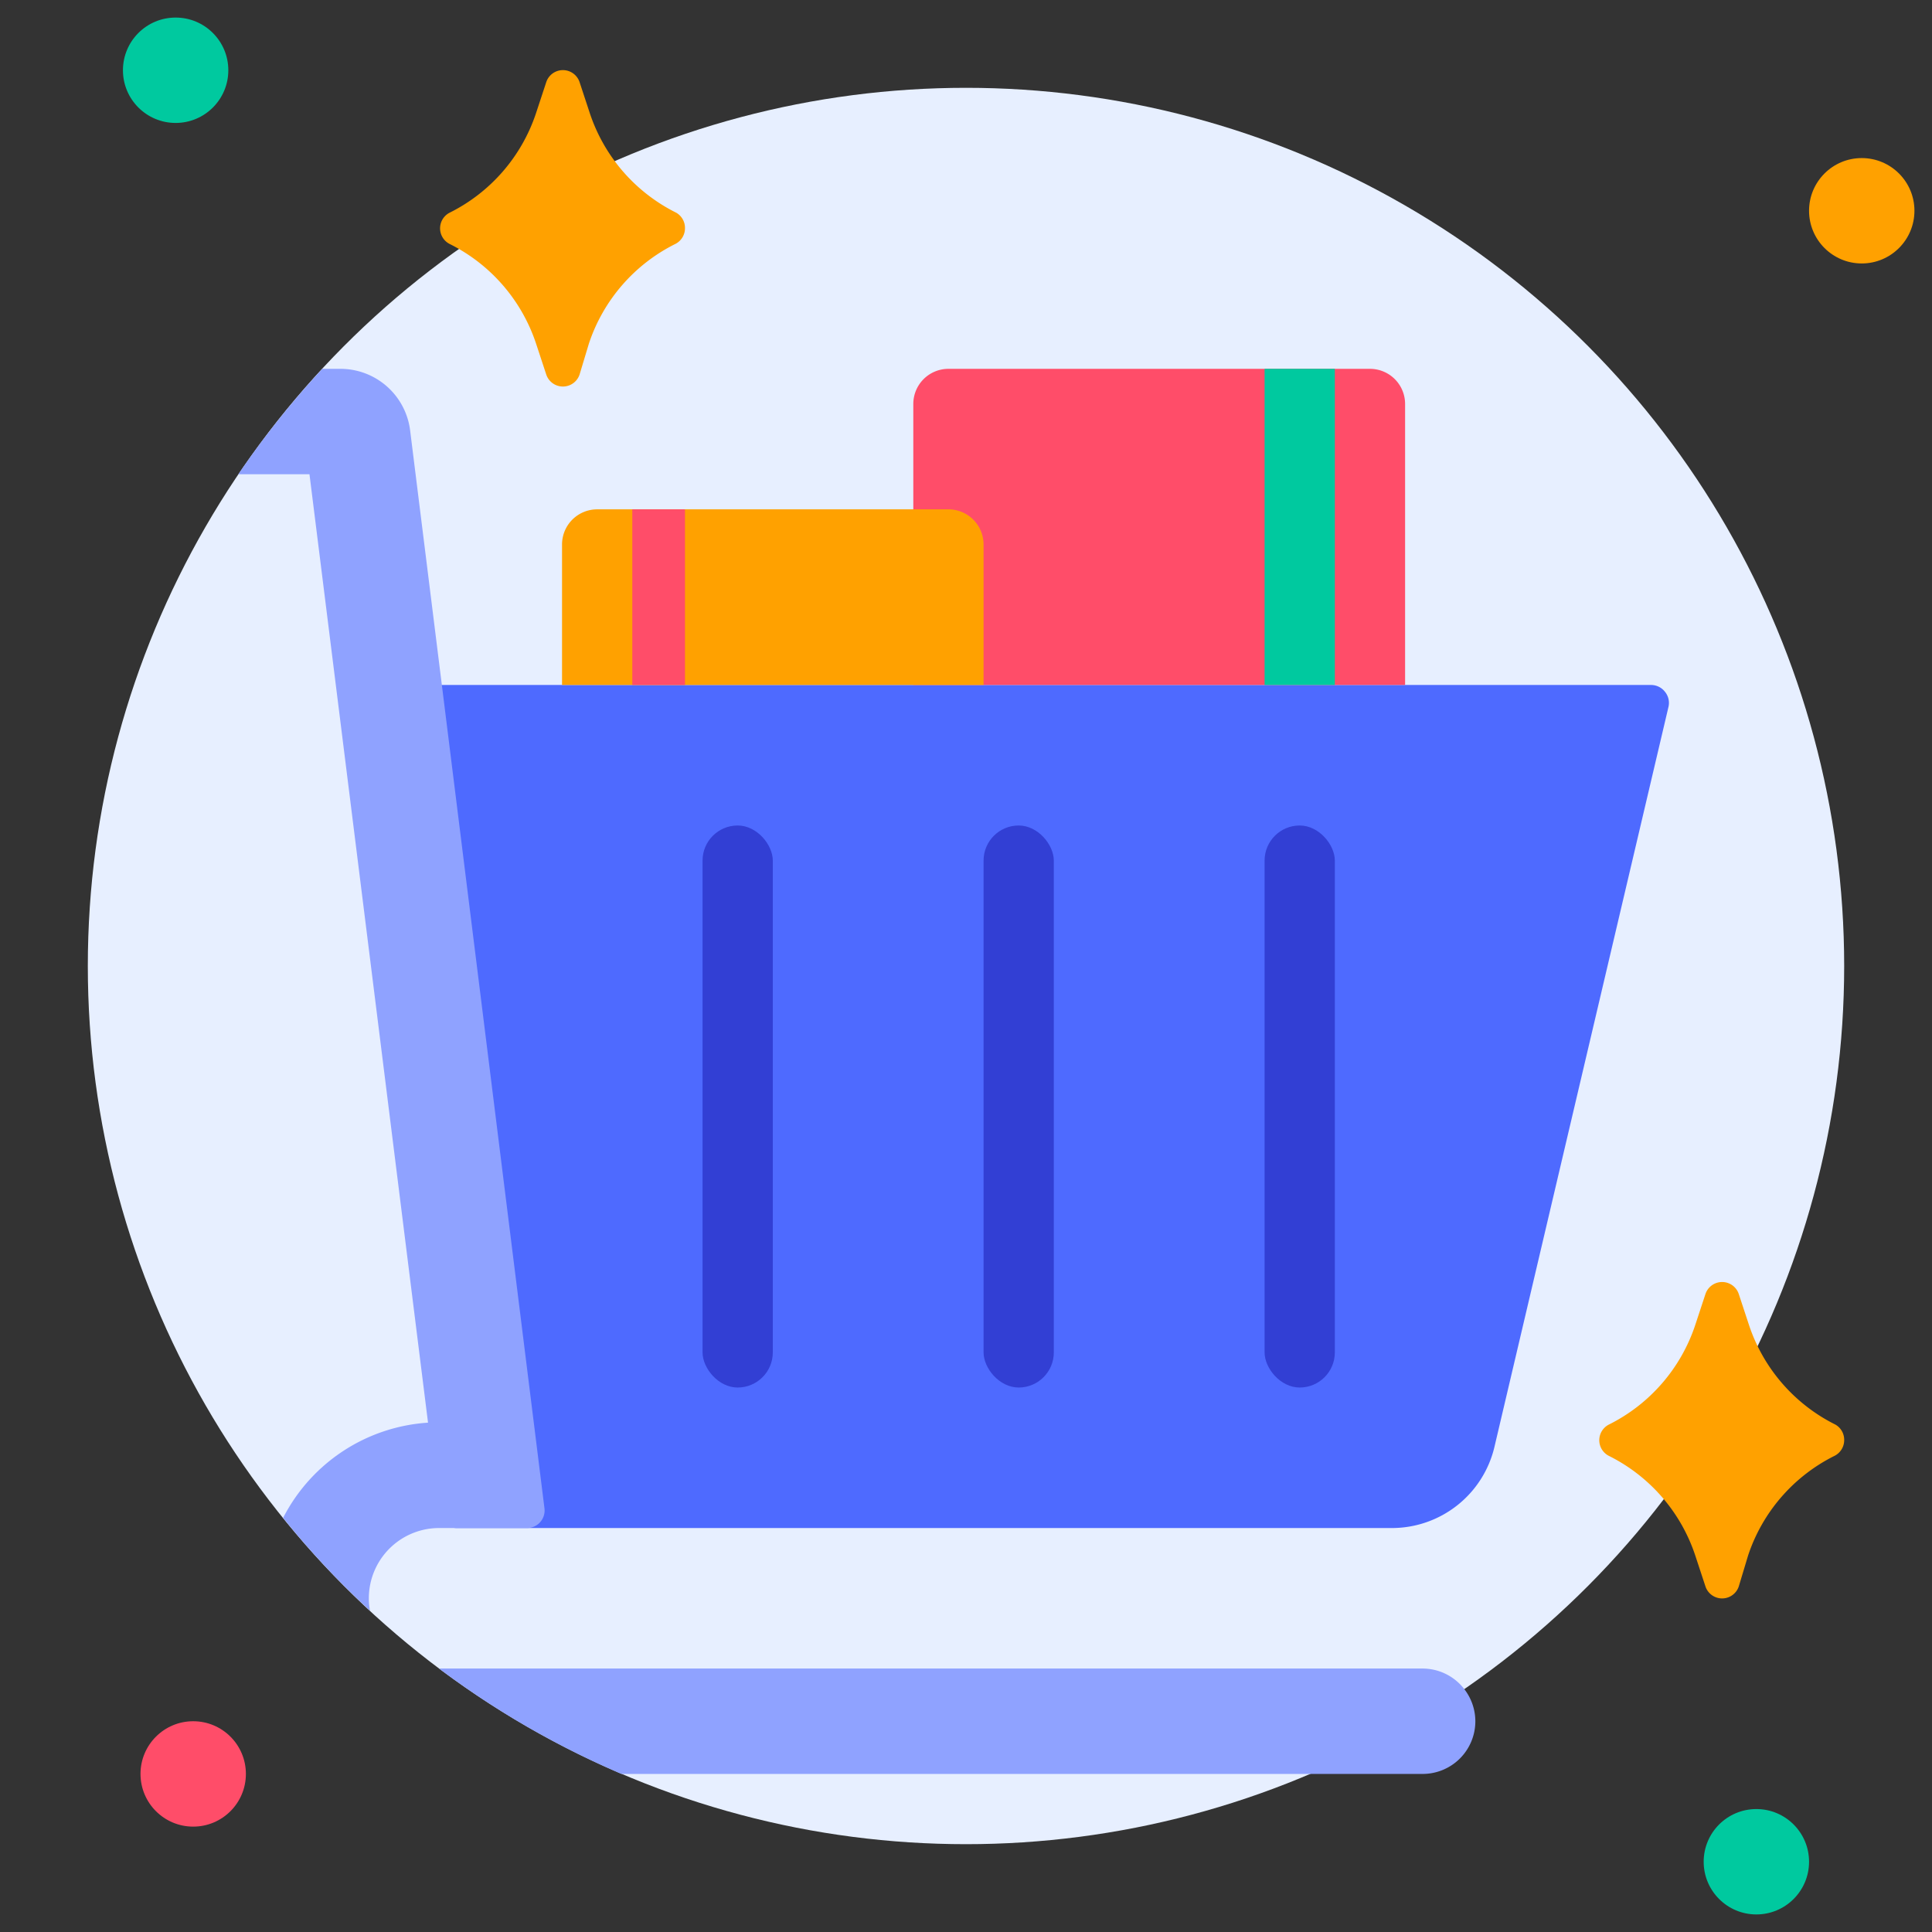 <svg xmlns="http://www.w3.org/2000/svg" viewBox="0 0 110 110" id="cart"><rect x="0" y="0" width="110" height="110" fill="#333333" stroke="none"/><g><circle cx="55" cy="55" r="50" fill="#e7efff"></circle><path fill="#ffa100" d="M39 13a1 1 0 01-.55.89 9.77 9.77 0 00-4.92 5.67L33 21.32a1 1 0 01-1.9 0l-.58-1.76a9.77 9.77 0 00-4.92-5.67 1 1 0 010-1.78 9.77 9.77 0 004.92-5.67l.58-1.76a1 1 0 011.9 0l.58 1.76a9.77 9.77 0 004.92 5.67A1 1 0 0139 13zM105 82a1 1 0 01-.55.89 9.77 9.77 0 00-4.92 5.67L99 90.32a1 1 0 01-1.9 0l-.58-1.76a9.77 9.77 0 00-4.92-5.67 1 1 0 010-1.78 9.77 9.77 0 004.92-5.67l.58-1.76a1 1 0 011.9 0l.58 1.76a9.77 9.77 0 004.92 5.67A1 1 0 01105 82z"></path><circle cx="10" cy="4" r="3" fill="#00c99f"></circle><circle cx="106" cy="12" r="3" fill="#ffa100"></circle><circle cx="100" cy="106" r="3" fill="#00c99f"></circle><circle cx="11" cy="101" r="3" fill="#ff4d69"></circle><path fill="#4e6aff" d="M95,40.23,85.09,82.37A6,6,0,0,1,79.24,87H26a1,1,0,0,1-1-.91l-4-46A1,1,0,0,1,22,39H94a1,1,0,0,1,.79.38A1,1,0,0,1,95,40.23Z"></path><path fill="#8fa2ff" d="M31 85.88a1 1 0 01-.24.78A1 1 0 0130 87H25a4 4 0 00-4 4 3.35 3.35 0 00.07.71 47.62 47.62 0 01-4.95-5.29A10 10 0 0124.37 81L17.62 27H13.57a51.34 51.34 0 014.78-6h1a4 4 0 014 3.5zM84 98a3 3 0 01-3 3H35.38A50.13 50.13 0 0125 95H81a3 3 0 012.37 1.17A3 3 0 0184 98z"></path><rect width="4" height="32" x="40" y="47" fill="#323fd4" rx="2"></rect><rect width="4" height="32" x="56" y="47" fill="#323fd4" rx="2"></rect><path fill="#ff4d69" d="M54,21H78a2,2,0,0,1,2,2V39a0,0,0,0,1,0,0H52a0,0,0,0,1,0,0V23A2,2,0,0,1,54,21Z"></path><rect width="4" height="32" x="72" y="47" fill="#323fd4" rx="2"></rect><path fill="#ffa100" d="M34,29H54a2,2,0,0,1,2,2v8a0,0,0,0,1,0,0H32a0,0,0,0,1,0,0V31A2,2,0,0,1,34,29Z"></path><rect width="4" height="18" x="72" y="21" fill="#00c99f"></rect><rect width="3" height="10" x="36" y="29" fill="#ff4d69"></rect></g></svg>